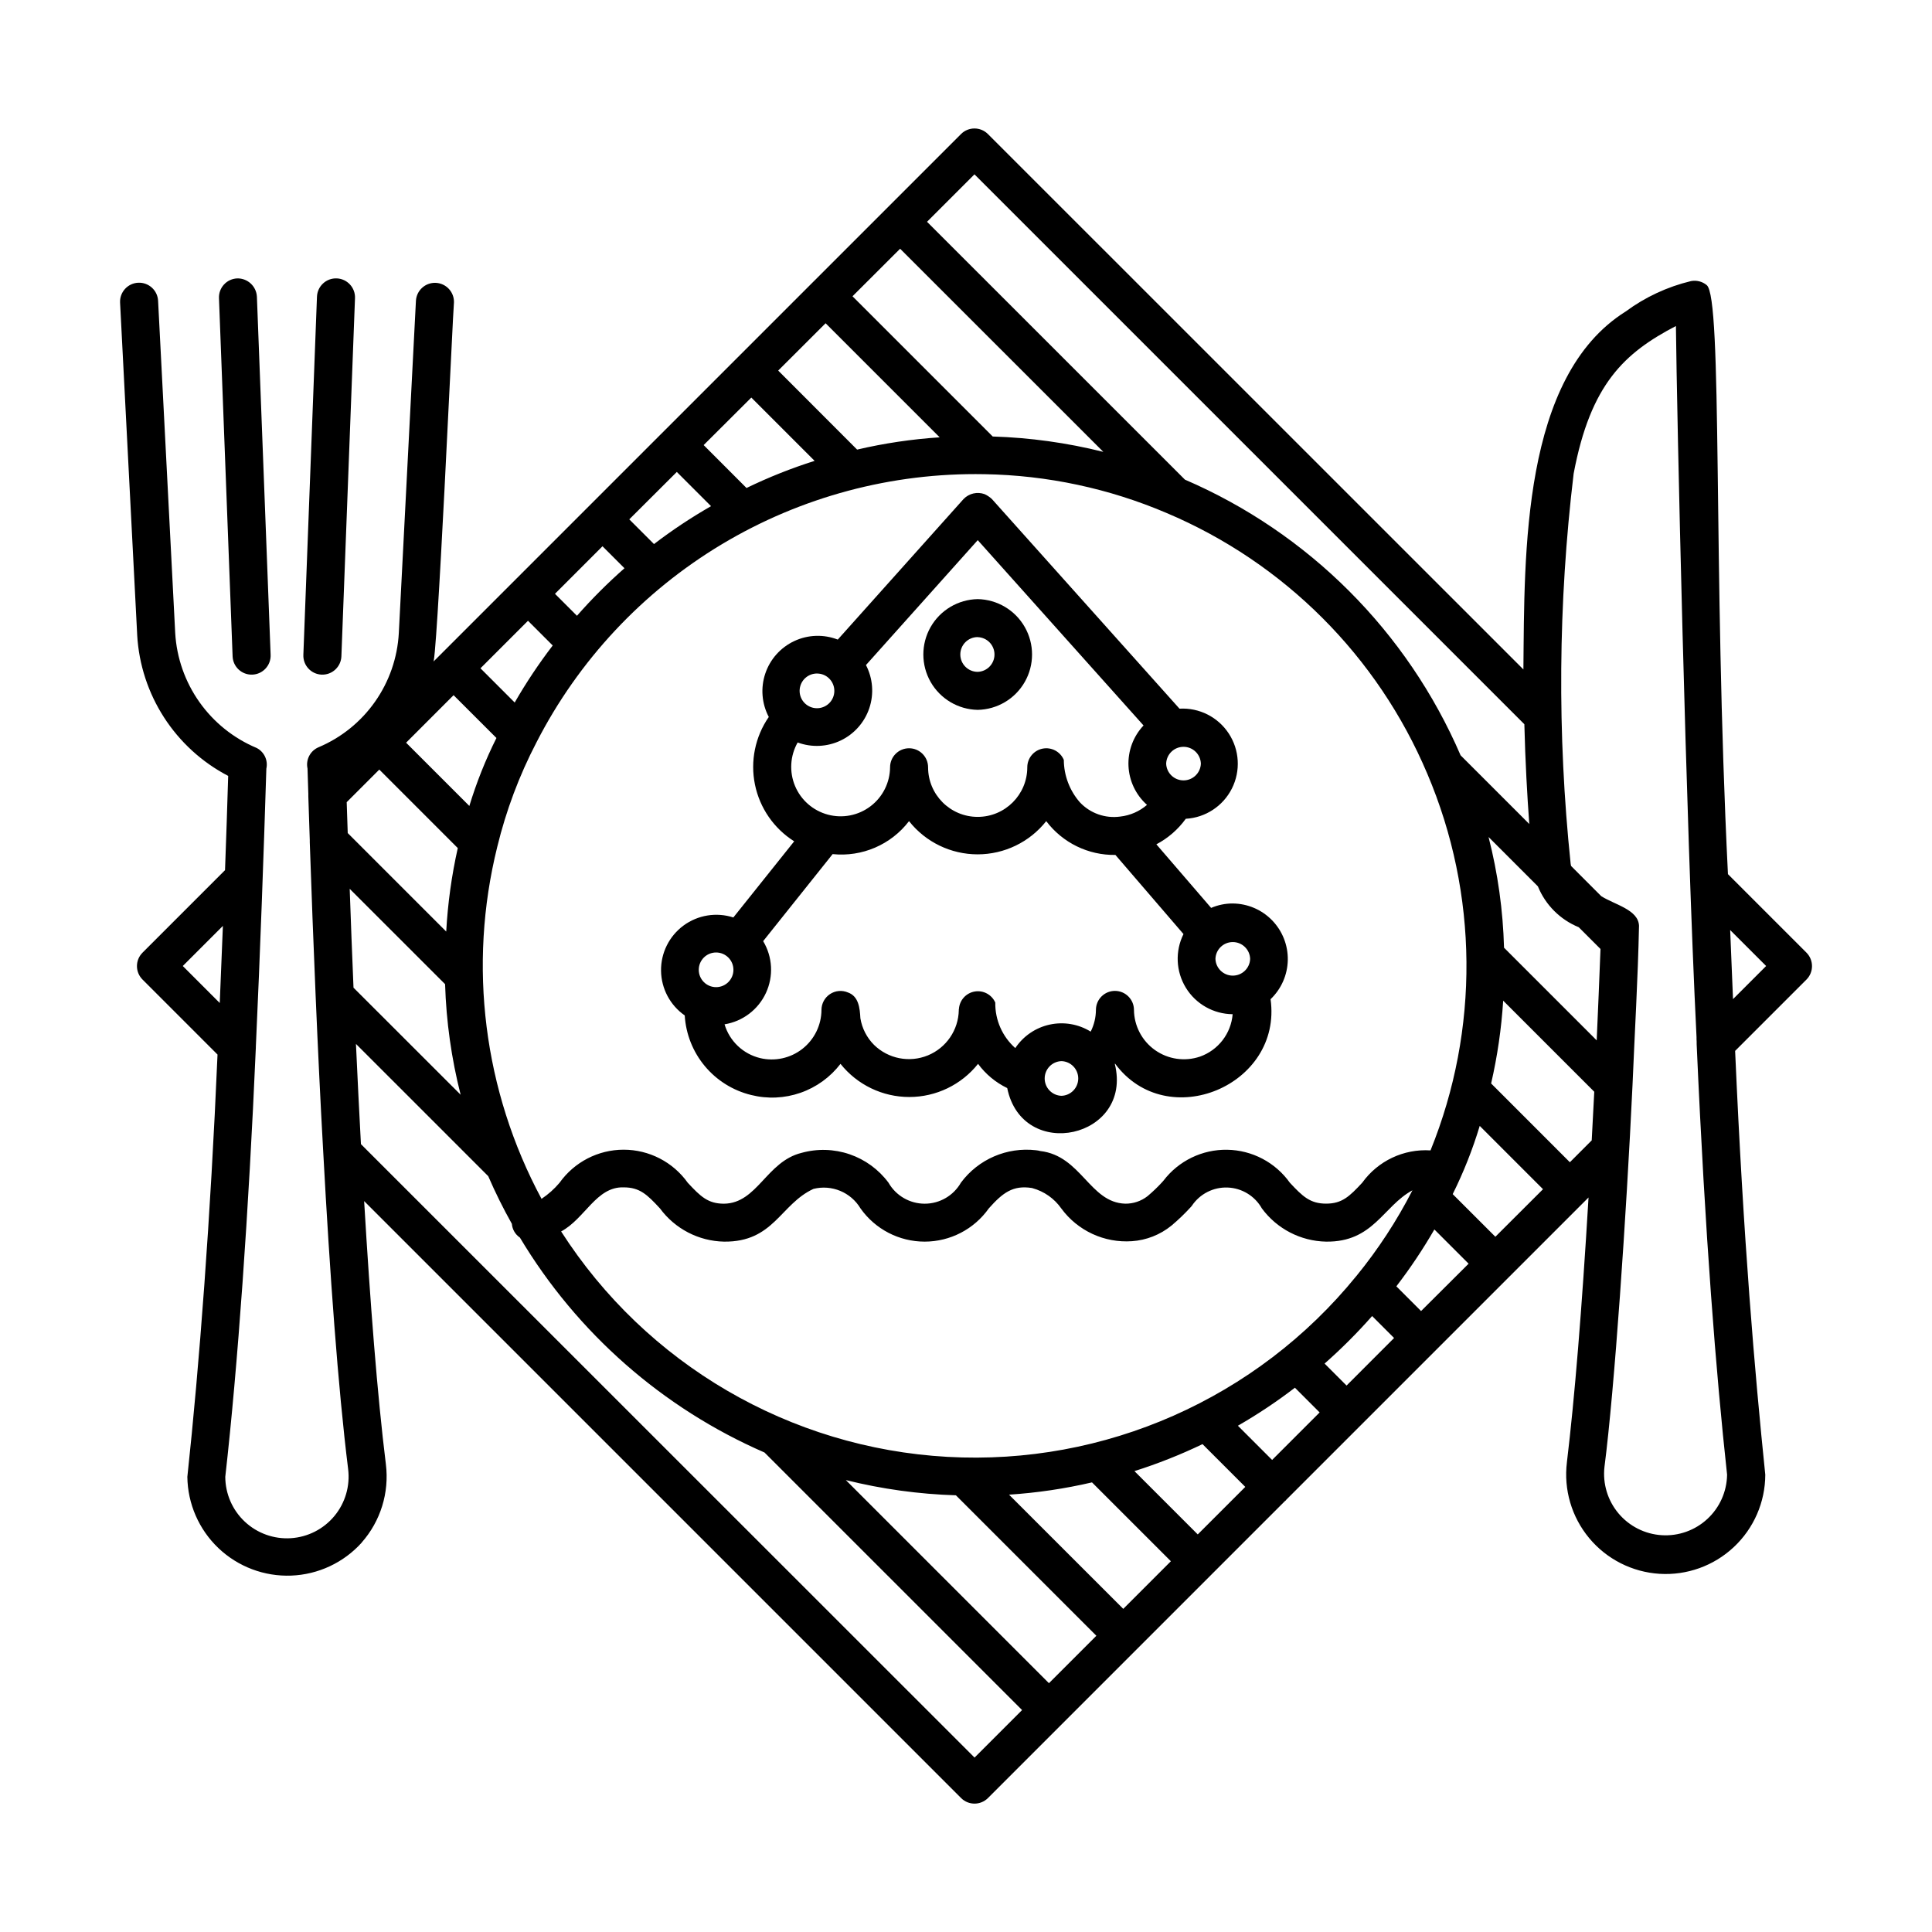<?xml version="1.0" encoding="UTF-8"?>
<!-- Uploaded to: SVG Find, www.svgrepo.com, Generator: SVG Find Mixer Tools -->
<svg fill="#000000" width="800px" height="800px" version="1.1" viewBox="144 144 512 512" xmlns="http://www.w3.org/2000/svg">
 <g>
  <path d="m403.1 332.12c5.18-0.094 9.922-2.914 12.484-7.414 2.559-4.5 2.559-10.02 0-14.52-2.562-4.5-7.305-7.316-12.484-7.414-5.176 0.098-9.922 2.914-12.484 7.414-2.559 4.5-2.559 10.02 0 14.52 2.562 4.5 7.309 7.32 12.484 7.414zm0-19.27c2.481 0.082 4.449 2.113 4.449 4.598 0 2.481-1.969 4.516-4.449 4.598-2.543 0-4.606-2.062-4.606-4.606 0-2.543 2.062-4.606 4.606-4.606z"/>
  <path d="m470.7 383.43c-1.973-0.004-3.926 0.395-5.738 1.172l-14.512-16.848c3.086-1.625 5.754-3.945 7.797-6.769 5.211-0.297 9.871-3.356 12.219-8.02 2.348-4.66 2.031-10.223-0.836-14.59-2.863-4.363-7.84-6.871-13.051-6.57l-49.727-55.57c-0.566-0.523-1.207-0.953-1.906-1.277-1.953-0.715-4.144-0.211-5.59 1.285l-33.336 37.25v0.004c-3.738-1.453-7.906-1.309-11.531 0.391-3.629 1.703-6.406 4.812-7.68 8.613-1.277 3.797-0.941 7.953 0.926 11.5-3.609 5.223-4.934 11.695-3.664 17.914 1.273 6.223 5.027 11.656 10.398 15.043l-16.121 20.176v0.004c-4.492-1.457-9.41-0.656-13.215 2.144-3.801 2.805-6.016 7.269-5.949 11.992 0.062 4.723 2.402 9.125 6.277 11.824 0.297 4.934 2.164 9.645 5.332 13.438 3.168 3.797 7.469 6.477 12.27 7.648 4.324 1.086 8.867 0.883 13.074-0.586 4.211-1.465 7.894-4.133 10.605-7.668 4.422 5.551 11.129 8.785 18.227 8.785s13.805-3.234 18.227-8.785c2.012 2.738 4.664 4.941 7.727 6.418 4.031 19.746 33.367 13.281 28.516-6.394l0.07-0.074c13.785 18.641 44.414 5.742 41.203-17.086v0.004c2.844-2.711 4.488-6.445 4.566-10.371 0.074-3.93-1.422-7.723-4.16-10.539-2.738-2.82-6.488-4.422-10.418-4.457zm4.602 14.676c-0.082 2.477-2.117 4.445-4.598 4.445-2.484 0-4.516-1.969-4.598-4.445 0.082-2.481 2.113-4.449 4.598-4.449 2.481 0 4.516 1.969 4.598 4.449zm-13.059-51.742c-0.086 2.481-2.117 4.445-4.598 4.445-2.484 0-4.516-1.965-4.598-4.445 0.082-2.481 2.113-4.449 4.598-4.449 2.481 0 4.512 1.969 4.598 4.449zm-101.65-23.871c1.125 0.016 2.199 0.441 3.023 1.203 1.637 1.504 1.969 3.961 0.785 5.84s-3.539 2.648-5.602 1.82c-2.062-0.824-3.242-3.004-2.801-5.18 0.441-2.18 2.375-3.731 4.594-3.688zm-5.203 18.273c3.727 1.375 7.848 1.18 11.426-0.535 3.582-1.719 6.312-4.816 7.57-8.582 1.258-3.766 0.934-7.879-0.895-11.402l29.621-33.102 43.941 49.113c-2.723 2.883-4.164 6.75-3.992 10.715 0.176 3.965 1.945 7.691 4.91 10.328-2 1.723-4.473 2.805-7.094 3.098-3.973 0.551-7.965-0.859-10.707-3.789-2.715-3.113-4.223-7.102-4.246-11.234-0.934-2.207-3.293-3.449-5.641-2.977-2.348 0.477-4.039 2.539-4.039 4.938 0 7.258-5.883 13.145-13.145 13.145-7.258 0-13.145-5.887-13.145-13.145 0-2.781-2.254-5.039-5.039-5.039-2.781 0-5.035 2.258-5.035 5.039-0.035 4.055-1.941 7.867-5.168 10.32-3.227 2.457-7.41 3.277-11.324 2.227-3.918-1.051-7.129-3.856-8.691-7.594-1.566-3.742-1.309-7.996 0.691-11.523zm-21.617 55.652c2.535 0 4.594 2.055 4.594 4.594 0 2.535-2.059 4.594-4.594 4.594-2.539 0-4.594-2.059-4.594-4.594 0-2.539 2.055-4.594 4.594-4.594zm91.527 37.988v-0.004c-2.481-0.082-4.449-2.113-4.449-4.598 0-2.481 1.969-4.512 4.449-4.594 2.481 0.082 4.445 2.113 4.445 4.594 0 2.484-1.965 4.516-4.445 4.598zm36.691-10.383v-0.004c-4.016 1.359-8.438 0.715-11.898-1.734-3.461-2.449-5.535-6.41-5.582-10.648 0-2.781-2.258-5.039-5.039-5.039s-5.039 2.258-5.039 5.039c-0.016 2-0.488 3.969-1.391 5.754-3.246-2.008-7.144-2.672-10.871-1.859-3.731 0.812-6.996 3.047-9.109 6.223-3.441-3.059-5.375-7.461-5.301-12.062-0.934-2.117-3.191-3.324-5.473-2.926-2.277 0.398-3.996 2.297-4.16 4.606 0 0.047-0.031 0.086-0.035 0.133v0.082c-0.008 0.035-0.008 0.07 0 0.105-0.094 5.277-3.316 9.996-8.199 12-4.887 2-10.492 0.906-14.266-2.785-1.914-1.914-3.176-4.383-3.617-7.055-0.145-2.656-0.434-5.836-3.309-6.84-1.559-0.66-3.34-0.496-4.75 0.438-1.406 0.934-2.254 2.512-2.254 4.203-0.023 4.023-1.883 7.816-5.047 10.301-3.168 2.484-7.293 3.387-11.207 2.453-4.512-1.09-8.105-4.5-9.43-8.949 4.805-0.777 8.914-3.891 10.965-8.309 2.051-4.414 1.777-9.562-0.734-13.734l18.41-23.062v-0.004c7.812 0.809 15.48-2.5 20.25-8.738 4.394 5.559 11.09 8.801 18.18 8.801 7.086 0 13.781-3.242 18.18-8.801 4.332 5.738 11.141 9.066 18.332 8.957l18.043 20.973c-2.258 4.535-2.019 9.91 0.629 14.227 2.648 4.32 7.332 6.965 12.398 7.008-0.422 5.133-3.82 9.535-8.676 11.246z"/>
  <path d="m239.84 552.8c5.016-5.676 7.352-13.23 6.422-20.746-2.273-18.348-4.176-42.977-5.762-69.754l158.2 158.2h-0.004c1.969 1.969 5.156 1.969 7.125 0 9.84-9.848 29.578-29.574 39.414-39.414 9.836-9.84 29.512-29.508 39.328-39.328v0.004c0.133-0.066 0.246-0.176 0.309-0.312l80.105-80.105c-1.77 29.762-3.699 53.328-5.734 70.188l0.004-0.004c-0.887 7.219 1.246 14.48 5.891 20.07 4.644 5.594 11.395 9.023 18.648 9.477 7.258 0.453 14.379-2.106 19.684-7.078 5.309-4.969 8.328-11.906 8.348-19.18-2.801-27.258-5.777-61.758-7.992-112.32l18.906-18.906h0.004c1.953-1.973 1.953-5.148 0-7.125l-20.812-20.812c-4.031-81.188-1.34-152.93-5.652-156.12-1.152-0.941-2.668-1.324-4.129-1.047-6.258 1.5-12.148 4.242-17.324 8.062-27.531 17.273-26.805 63.953-27.102 94.859l-141.91-141.89c-1.969-1.965-5.156-1.965-7.125 0l-139.95 139.95c0.945 4.281 5.394-94.992 5.566-95.219h0.004c0.137-2.785-2.004-5.152-4.789-5.293-2.781-0.137-5.148 2.004-5.289 4.789l-4.535 88.039c-0.359 6.531-2.543 12.832-6.309 18.18-3.766 5.352-8.957 9.535-14.988 12.074-2.184 0.938-3.402 3.293-2.898 5.617 0.07 2.207 0.141 4.469 0.215 6.727-0.016 0.227-0.016 0.453 0 0.68 0.121 3.809 0.25 7.672 0.383 11.586v0.555c0.449 13.074 0.961 26.727 1.547 40.535s1.25 27.859 2.016 41.492c1.734 32.074 3.918 62.473 6.602 84.07v0.004c0.555 4.473-0.758 8.977-3.633 12.445-2.871 3.473-7.051 5.602-11.551 5.887-4.496 0.285-8.91-1.301-12.199-4.383-3.289-3.078-5.16-7.383-5.172-11.887 3.309-29.262 6.211-70.301 8.098-113.75v-0.195c0.586-12.75 1.102-25.504 1.566-37.953 0.465-12.449 0.867-24.426 1.219-35.77v-0.004c0.488-2.195-0.566-4.441-2.562-5.473-6.09-2.547-11.344-6.754-15.16-12.141-3.82-5.387-6.047-11.738-6.434-18.328l-4.535-88.039c-0.137-2.785-2.508-4.926-5.289-4.789-2.781 0.141-4.926 2.508-4.785 5.293l4.535 88.039h-0.004c0.891 15.836 10.055 30.035 24.117 37.367-0.25 8.027-0.504 16.383-0.836 24.973-0.215 0.262-20.914 20.879-21.867 21.867h0.004c-1.969 1.969-1.969 5.156 0 7.125l19.875 19.879c-1.84 43.145-4.832 82.52-7.996 111.91 0.09 7.152 3.062 13.965 8.246 18.895 5.184 4.926 12.141 7.551 19.289 7.277 7.144-0.277 13.879-3.426 18.668-8.738zm24.363-224.57 11.359 11.348c-2.898 5.789-5.297 11.816-7.18 18.008l-16.762-16.766zm19.719-19.719 6.551 6.551c-3.684 4.809-7.051 9.859-10.074 15.113l-9.07-9.07zm19.746-19.746 5.824 5.824c-4.465 3.926-8.672 8.133-12.594 12.598l-5.824-5.824zm19.695-19.695 9.07 9.07h-0.004c-5.254 3.008-10.305 6.359-15.113 10.043l-6.551-6.551zm19.742-19.711 16.773 16.773c-6.184 1.957-12.215 4.359-18.047 7.191l-11.355-11.371zm19.688-19.695 30.23 30.23c-7.371 0.484-14.688 1.57-21.879 3.254l-20.914-20.941zm19.746-19.746 53.855 53.832c-9.598-2.406-19.426-3.769-29.312-4.074l-37.16-37.16zm169.02 168.98c2 4.918 5.902 8.82 10.82 10.824l5.769 5.769c-0.312 8.117-0.648 16.191-1.008 24.219l-24.555-24.555c-0.27-9.902-1.645-19.742-4.102-29.34zm8.473 73.109-20.867-20.875c1.66-7.215 2.727-14.555 3.195-21.945l24.137 24.137-0.676 12.887zm-19.746 19.746-11.305-11.297c2.891-5.816 5.285-11.863 7.16-18.078l16.773 16.773zm-19.688 19.688-6.551-6.551c3.688-4.797 7.051-9.832 10.078-15.07l9.07 9.07zm-19.746 19.746-5.824-5.824 0.004-0.004c4.457-3.926 8.664-8.133 12.594-12.594l5.82 5.82zm-19.73 19.715-9.07-9.07v0.004c5.254-3.023 10.305-6.387 15.113-10.078l6.551 6.551zm-19.707 19.734-16.777-16.777h0.004c6.172-1.957 12.199-4.344 18.035-7.148l11.336 11.332zm-19.742 19.727-30.266-30.258v-0.004c7.406-0.484 14.758-1.574 21.984-3.254l20.902 20.898zm-19.695 19.699-53.82-53.824c9.551 2.379 19.332 3.731 29.168 4.031l37.223 37.223zm81.477-107.91c-26.348 32.441-66.664 50.27-108.39 47.93-41.727-2.336-79.801-24.555-102.36-59.734 6.367-3.422 9.332-11.93 16.586-11.684 4.246 0 6.211 1.91 9.598 5.57 3.981 5.414 10.254 8.672 16.973 8.812 13.211 0.16 14.934-9.934 23.715-13.977 4.84-1.211 9.906 0.891 12.469 5.176 3.898 5.519 10.238 8.801 16.996 8.801 6.758 0 13.094-3.281 16.996-8.801 3.719-4.188 6.43-6.195 11.402-5.414v-0.004c0.051 0.023 0.105 0.035 0.16 0.043 3.106 0.848 5.82 2.758 7.664 5.398 4.344 5.91 11.414 9.176 18.73 8.66 3.816-0.262 7.457-1.699 10.43-4.109l0.18-0.152c1.695-1.434 3.301-2.969 4.801-4.606 0.172-0.164 0.328-0.344 0.469-0.539 2.109-3.137 5.691-4.961 9.473-4.812 3.777 0.145 7.211 2.242 9.066 5.535 3.996 5.414 10.277 8.668 17.004 8.801 12.543 0.172 15.113-9.383 22.895-13.602-4.133 8.07-9.109 15.68-14.848 22.707zm18.801-133.09c13.531 31.836 13.836 67.746 0.848 99.805-7.106-0.457-13.945 2.781-18.102 8.566-3.391 3.652-5.356 5.543-9.574 5.543s-6.219-1.91-9.602-5.543c-3.832-5.387-9.996-8.629-16.605-8.738-6.613-0.109-12.879 2.93-16.887 8.188-0.141 0.141-0.273 0.293-0.398 0.449-1.148 1.25-2.375 2.43-3.672 3.527l-0.191 0.16c-1.68 1.301-3.75 1.992-5.875 1.965-9.406-0.266-11.645-12.676-22.5-13.949-0.383-0.105-0.77-0.176-1.164-0.211-7.688-0.891-15.266 2.383-19.879 8.594-1.969 3.445-5.629 5.574-9.598 5.574s-7.633-2.129-9.598-5.574c-2.594-3.492-6.184-6.113-10.297-7.523-4.113-1.41-8.559-1.539-12.75-0.371-9.297 2.289-11.703 13.355-20.539 13.469-4.254 0-6.219-1.91-9.602-5.543-3.914-5.5-10.246-8.77-16.996-8.77-6.746 0-13.078 3.269-16.992 8.77-1.379 1.637-2.984 3.07-4.769 4.258-15.352-28.57-19.535-61.824-11.73-93.301 2.332-9.59 5.809-18.863 10.363-27.621 11.145-21.773 28.18-39.984 49.16-52.559 20.98-12.57 45.07-19.004 69.527-18.562h0.051c0.023 0.008 0.043 0.008 0.066 0 16.574 0.285 32.934 3.773 48.184 10.273 31.16 13.164 55.961 37.965 69.121 69.125zm-256.94 19.688v0.004c-1.633 7.273-2.656 14.672-3.062 22.117l-26.102-26.102c-0.09-2.75-0.188-5.496-0.273-8.184l8.637-8.641zm-3.367 36.062 0.004 0.004c0.301 9.887 1.684 19.711 4.121 29.301l-28.391-28.371c-0.371-8.848-0.711-17.633-1.008-26.199zm-22.297 42.395c-0.473-8.758-0.91-17.633-1.32-26.562l35.055 35.051c1.867 4.316 3.957 8.531 6.262 12.629 0.117 1.477 0.902 2.82 2.133 3.648 15.137 25.285 37.805 45.199 64.824 56.957l68.254 68.254-12.594 12.594zm362.86-56.734 9.531 9.527-8.777 8.777c-0.262-6.098-0.512-12.199-0.754-18.305zm-41.48-120.96c4.481-23.797 13.504-32.016 27.105-39.117 0.227 22.344 2.621 131.12 5.461 188.45v0.539c0.039 0.336 0.031 0.871 0.035 1.328 2.258 51.16 5.148 87.352 8.062 114.09v0.008c-0.062 4.461-1.953 8.699-5.231 11.73-3.273 3.031-7.648 4.586-12.102 4.301-4.453-0.281-8.598-2.379-11.461-5.801s-4.203-7.867-3.699-12.305c2.648-20.484 5.793-66.504 7.43-101.14 0.57-13.871 1.438-28.215 1.723-42.258-0.176-4.254-6.332-5.543-10-7.836l-8.004-8.012c-0.035-0.191-0.098-0.406-0.117-0.586l0.004 0.004c-3.586-34.383-3.32-69.062 0.793-103.39zm-13.062 66.414c0.25 9.949 0.754 18.957 1.309 26.445l-18.211-18.211v-0.004c-14.133-32.785-40.27-58.922-73.051-73.051l-68.344-68.332 12.57-12.57zm-355.53 64.074 10.629-10.629c-0.258 6.754-0.535 13.566-0.832 20.434z"/>
  <path d="m228 222.62-3.606 94.934c-0.105 2.781 2.062 5.125 4.848 5.231 2.781 0.105 5.121-2.066 5.231-4.848l3.606-94.93c0.105-2.781-2.062-5.125-4.844-5.231-2.781-0.109-5.125 2.062-5.234 4.844z"/>
  <path d="m206.87 217.78c-1.336 0.051-2.594 0.629-3.504 1.609-0.906 0.98-1.387 2.281-1.336 3.617l3.613 94.93c0.105 2.781 2.445 4.953 5.227 4.848 2.785-0.105 4.953-2.449 4.848-5.231l-3.637-94.934c-0.148-2.754-2.453-4.894-5.211-4.84z"/>
 </g>
</svg>